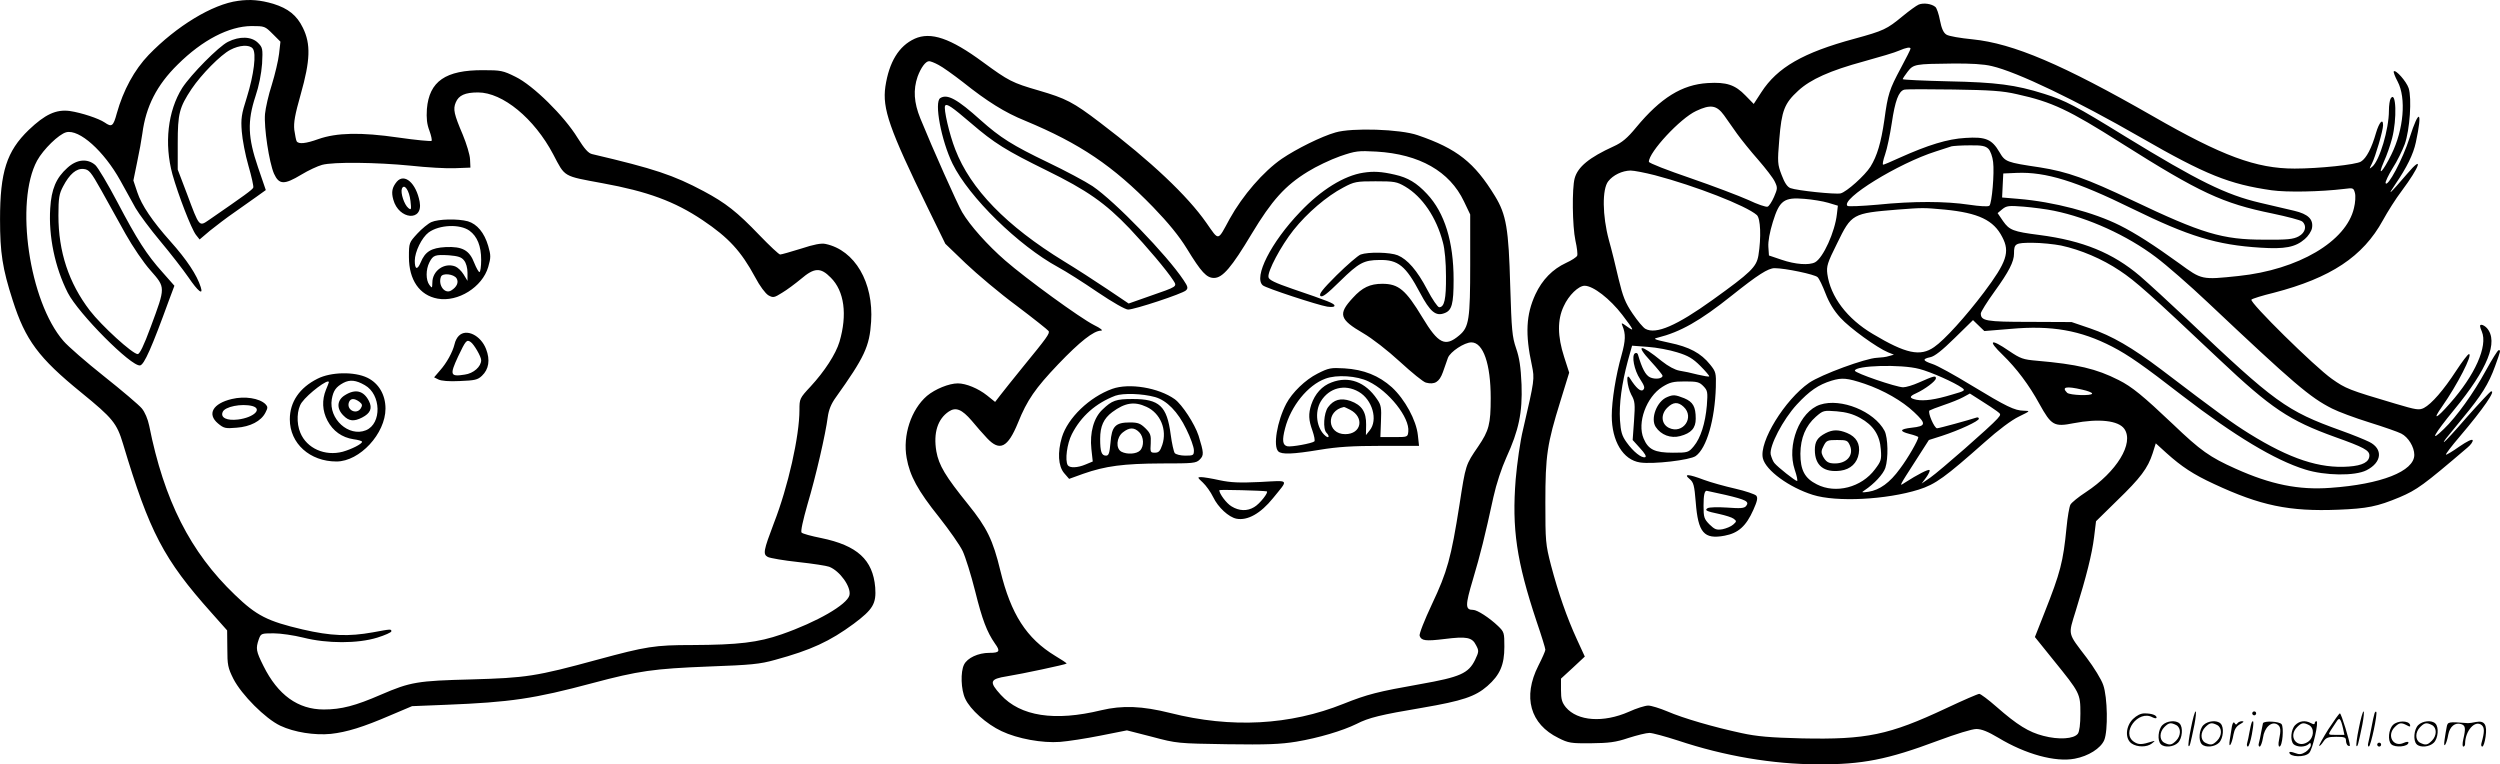 <svg version="1.0" xmlns="http://www.w3.org/2000/svg"
  viewBox="0 0 1280.303 391.483"
 preserveAspectRatio="xMidYMid meet">
<g transform="translate(-0.581,392.339) scale(0.1,-0.1)"
fill="#000000" stroke="none">
<path d="M1225 3919 c-131 -17 -316 -130 -458 -277 -73 -76 -130 -181 -163
-299 -18 -67 -26 -72 -62 -47 -31 21 -119 50 -179 59 -70 9 -126 -17 -210 -97
-113 -109 -147 -215 -147 -458 0 -170 12 -251 65 -415 65 -203 132 -294 351
-472 162 -132 182 -157 214 -263 135 -451 208 -591 453 -865 l80 -90 1 -93 c0
-84 3 -99 31 -155 42 -82 164 -204 240 -240 72 -34 176 -50 259 -42 82 9 166
35 305 95 l111 47 174 7 c329 13 451 31 750 111 236 63 314 74 595 85 217 8
262 12 340 34 184 50 281 95 403 185 99 74 116 103 110 186 -12 142 -92 215
-277 253 -50 10 -95 22 -100 28 -6 5 7 63 30 144 43 144 93 361 104 448 5 36
17 67 41 100 147 206 173 261 181 388 13 201 -83 366 -233 398 -22 5 -59 -2
-126 -24 -52 -16 -100 -30 -107 -30 -6 0 -54 45 -106 99 -115 120 -173 165
-285 225 -156 83 -252 115 -571 190 -20 4 -40 27 -75 83 -69 113 -229 270
-318 313 -64 32 -76 34 -165 34 -194 1 -277 -57 -289 -199 -3 -48 0 -77 13
-111 9 -25 14 -48 11 -52 -4 -3 -80 4 -170 17 -193 28 -316 25 -410 -8 -64
-23 -101 -27 -111 -11 -3 5 -8 31 -12 58 -4 38 3 77 33 183 49 173 52 257 11
340 -31 64 -75 99 -152 123 -65 19 -118 24 -180 15z m177 -169 l40 -40 -7 -62
c-4 -35 -21 -106 -37 -158 -17 -52 -32 -119 -35 -150 -6 -70 21 -248 46 -306
26 -57 52 -58 140 -5 36 22 84 44 106 50 58 16 281 13 453 -4 82 -9 184 -15
228 -13 l79 3 -2 43 c-1 23 -18 79 -37 125 -45 106 -51 131 -36 166 15 36 47
51 114 51 126 0 288 -133 385 -317 62 -118 48 -110 253 -148 230 -42 369 -93
512 -189 134 -90 197 -159 269 -292 24 -46 53 -84 68 -93 24 -13 29 -13 70 13
24 14 68 47 97 71 68 58 100 60 152 7 70 -69 86 -190 45 -329 -19 -63 -76
-151 -148 -229 -56 -60 -57 -63 -57 -120 0 -134 -58 -393 -131 -580 -53 -140
-57 -159 -31 -173 12 -6 82 -18 156 -26 74 -8 145 -19 158 -24 55 -21 114
-104 104 -146 -12 -48 -166 -137 -347 -200 -121 -42 -221 -54 -459 -55 -191 0
-234 -7 -485 -75 -315 -86 -365 -93 -645 -101 -277 -7 -312 -13 -463 -78 -131
-57 -203 -76 -293 -76 -132 0 -235 74 -309 223 -38 76 -40 89 -24 136 11 30
12 31 76 31 36 0 104 -10 152 -22 122 -31 279 -31 379 0 39 12 72 27 72 32 0
12 1 13 -95 -5 -124 -22 -213 -19 -360 15 -179 42 -235 70 -346 177 -229 219
-363 485 -439 866 -7 34 -22 70 -38 89 -14 17 -101 91 -193 164 -92 73 -186
155 -208 181 -176 202 -250 712 -135 924 32 58 111 135 149 145 67 17 193 -96
277 -247 25 -46 61 -110 78 -141 18 -31 75 -108 127 -170 52 -62 117 -146 144
-185 49 -72 77 -94 63 -50 -19 61 -71 140 -156 235 -91 102 -147 184 -169 251
l-20 60 19 93 c11 51 23 118 27 148 18 138 74 248 181 353 127 126 263 196
378 197 67 0 69 -1 108 -40z M1173 3709 c-48 -24 -189 -167 -234 -236 -74
-118 -93 -285 -50 -443 30 -106 96 -277 120 -309 l19 -24 53 45 c30 24 86 67
124 93 39 27 91 64 116 82 l46 33 -40 117 c-52 152 -55 235 -13 363 18 53 30
115 34 167 4 77 3 83 -21 107 -33 33 -94 35 -154 5z m127 -34 c20 -24 6 -134
-30 -250 -28 -87 -31 -110 -26 -175 3 -41 18 -120 34 -175 16 -55 27 -105 25
-112 -4 -11 -43 -39 -227 -166 -51 -35 -49 -37 -112 132 l-48 126 0 135 c0
152 8 183 71 278 50 74 148 174 198 200 47 25 98 28 115 7z M351 3064 c-58
-52 -82 -109 -88 -208 -9 -142 24 -302 90 -432 54 -106 325 -379 370 -372 21
3 60 91 149 336 l27 72 -60 68 c-82 91 -131 168 -233 362 -48 91 -98 175 -112
188 -40 35 -95 30 -143 -14z m174 -116 c33 -59 89 -159 124 -223 36 -64 92
-147 128 -187 77 -88 77 -83 1 -288 -36 -98 -57 -140 -67 -140 -26 0 -185 145
-245 223 -108 141 -161 301 -161 487 0 91 4 111 24 149 33 63 68 93 105 89 28
-3 37 -14 91 -110z M2038 2993 c-24 -29 -29 -53 -18 -92 28 -103 154 -114 135
-11 -18 96 -78 148 -117 103z m70 -99 c5 -44 4 -48 -11 -36 -21 17 -41 78 -33
99 12 29 38 -9 44 -63z M2215 2786 c-16 -7 -49 -34 -72 -59 -42 -46 -43 -47
-43 -120 0 -117 54 -196 147 -213 104 -19 229 59 259 162 14 49 14 59 0 108
-20 68 -57 112 -104 126 -51 14 -151 12 -187 -4z m195 -44 c40 -29 60 -79 60
-149 0 -35 -4 -63 -9 -63 -4 0 -16 21 -26 46 -25 66 -61 86 -147 82 -74 -4
-105 -23 -128 -79 -17 -40 -30 -36 -30 9 0 46 36 119 71 145 55 40 160 44 209
9z m-28 -152 c11 -13 18 -39 18 -64 l0 -41 -20 33 c-11 18 -30 36 -43 41 -56
21 -117 -22 -117 -83 -1 -29 -1 -30 -15 -12 -19 25 -19 79 0 116 19 37 29 40
100 36 46 -4 64 -9 77 -26z m-38 -92 c12 -20 2 -44 -27 -62 -33 -21 -69 27
-53 70 8 21 66 14 80 -8z M2356 2204 c-9 -8 -19 -27 -22 -42 -10 -42 -41 -98
-75 -136 l-30 -35 22 -11 c13 -7 55 -11 109 -8 77 3 92 6 114 27 35 33 43 81
21 137 -27 70 -101 106 -139 68z m60 -32 c17 -11 54 -75 54 -93 0 -33 -39 -68
-84 -74 -75 -12 -78 -2 -34 93 39 82 44 88 64 74z M1632 1984 c-92 -46 -142
-119 -142 -208 0 -124 103 -216 239 -216 119 0 251 143 251 271 0 71 -35 130
-93 158 -66 32 -186 30 -255 -5z m242 -33 c84 -47 88 -197 6 -231 -88 -36
-192 58 -175 159 8 44 21 63 60 84 33 17 64 14 109 -12z m-184 15 c0 -2 -7
-20 -15 -39 -21 -52 -19 -107 8 -158 28 -53 74 -86 133 -95 24 -3 44 -9 44
-13 0 -11 -53 -38 -99 -51 -91 -24 -184 17 -217 97 -21 49 -18 120 7 155 33
46 139 126 139 104z M1773 1900 c-42 -25 -45 -69 -8 -105 28 -29 54 -31 95
-10 43 22 54 48 35 85 -27 53 -69 63 -122 30z m73 -34 c15 -12 17 -18 8 -33
-22 -36 -76 -9 -61 31 8 20 27 21 53 2z M1193 1880 c-97 -23 -128 -77 -71
-125 30 -25 38 -27 95 -22 71 5 126 34 148 77 13 25 13 30 0 44 -31 30 -106
42 -172 26z m105 -36 c54 -15 7 -59 -73 -69 -57 -7 -91 9 -79 38 10 28 97 45
152 31z M9832 3900 c-12 -5 -49 -32 -83 -60 -80 -66 -96 -74 -246 -115 -263
-71 -395 -147 -477 -274 l-39 -60 -42 43 c-53 55 -97 70 -194 64 -131 -8 -240
-75 -366 -227 -45 -55 -73 -78 -115 -97 -125 -57 -184 -105 -200 -164 -14 -51
-12 -244 4 -319 8 -35 12 -70 9 -77 -3 -7 -28 -24 -57 -37 -69 -32 -122 -86
-157 -161 -48 -104 -53 -203 -18 -364 14 -69 14 -73 -45 -327 -15 -60 -31
-176 -38 -256 -20 -253 4 -418 107 -728 25 -73 45 -138 45 -145 0 -6 -16 -43
-36 -82 -81 -160 -42 -299 103 -370 51 -26 65 -28 167 -27 91 1 126 5 191 27
44 14 92 26 108 26 15 0 81 -18 146 -39 240 -80 485 -121 716 -122 228 -1 356
24 615 121 94 35 175 60 197 60 27 0 59 -13 113 -45 139 -84 292 -126 391
-107 70 13 133 53 151 95 20 48 17 220 -5 282 -9 28 -48 91 -85 140 -99 130
-95 113 -56 240 55 178 83 289 94 377 l10 82 108 106 c120 116 157 165 182
242 l16 51 55 -50 c78 -70 137 -109 243 -158 238 -111 385 -142 636 -132 149
6 200 16 315 64 89 38 121 61 347 254 17 14 29 31 27 38 -3 7 -28 -5 -69 -33
-35 -25 -66 -43 -68 -41 -3 2 29 44 70 92 122 143 191 244 159 231 -4 -2 -59
-60 -121 -130 -61 -71 -114 -128 -117 -128 -6 0 -1 6 97 125 93 112 131 172
164 264 29 81 29 81 18 81 -5 0 -34 -47 -66 -105 -62 -114 -150 -237 -215
-299 -76 -74 -52 -29 53 99 172 209 228 349 168 418 -8 9 -21 17 -28 17 -10 0
-10 -7 2 -35 31 -74 -35 -223 -164 -368 -70 -80 -91 -88 -40 -16 78 111 159
269 138 269 -6 0 -35 -39 -66 -86 -63 -97 -125 -169 -165 -190 -25 -12 -38
-10 -146 22 -240 71 -254 77 -325 127 -87 61 -425 394 -412 406 5 5 56 21 114
35 292 76 457 185 559 371 24 44 67 112 96 150 94 126 115 190 29 89 -91 -106
-107 -121 -61 -54 58 85 92 153 105 215 35 163 17 176 -32 23 -34 -108 -114
-258 -123 -232 -2 6 14 40 36 76 23 35 50 91 62 123 26 73 37 235 20 287 -12
35 -66 96 -76 86 -3 -3 6 -27 20 -53 44 -84 31 -244 -32 -372 -44 -90 -75
-121 -39 -38 15 32 33 85 42 119 26 99 21 249 -7 205 -5 -8 -9 -36 -9 -62 0
-96 -48 -256 -85 -287 -17 -14 -17 -14 -2 16 18 35 57 169 57 196 0 38 -20 15
-36 -39 -22 -77 -49 -130 -77 -147 -24 -16 -217 -36 -340 -36 -197 0 -370 64
-727 269 -461 264 -714 372 -923 393 -61 6 -121 16 -133 24 -15 9 -25 31 -33
72 -6 33 -17 65 -24 70 -19 16 -60 22 -85 12z m-42 -226 c0 -4 -22 -48 -49
-98 -60 -112 -67 -134 -85 -267 -17 -117 -37 -184 -71 -239 -29 -46 -122 -129
-153 -137 -27 -6 -222 14 -257 27 -16 6 -30 27 -45 67 -21 55 -22 64 -12 184
12 146 26 183 97 248 63 58 163 103 336 150 80 22 161 46 180 55 37 16 59 20
59 10z m416 -89 c130 -30 430 -174 764 -366 332 -191 453 -239 669 -270 78
-11 249 -8 373 7 45 6 47 5 54 -21 4 -15 2 -50 -5 -77 -39 -171 -285 -316
-591 -348 -190 -20 -188 -20 -303 64 -130 94 -225 155 -305 195 -134 67 -338
121 -520 136 l-83 7 3 62 3 61 69 3 c149 6 304 -42 591 -183 290 -142 432
-186 658 -200 123 -8 178 2 226 44 17 14 34 40 37 56 8 45 -19 72 -91 89 -33
8 -112 26 -175 41 -175 41 -317 111 -691 340 -253 156 -306 184 -415 218 -146
46 -243 59 -491 64 -128 3 -233 8 -233 11 0 3 11 20 25 38 30 39 38 40 230 42
92 1 161 -3 201 -13z m129 -144 c181 -40 265 -80 535 -251 402 -254 518 -308
773 -360 76 -16 145 -34 153 -41 25 -21 17 -57 -18 -76 -28 -15 -57 -18 -178
-17 -213 0 -316 31 -675 202 -234 111 -332 146 -471 168 -174 26 -179 28 -209
79 -38 65 -70 79 -174 72 -91 -5 -191 -36 -338 -102 -41 -19 -79 -35 -83 -35
-5 0 0 24 10 53 10 28 25 101 34 160 17 115 35 162 63 171 10 3 124 3 253 1
191 -3 252 -7 325 -24z m-1500 -108 c16 -23 47 -66 67 -95 21 -29 69 -89 108
-133 38 -44 77 -94 85 -112 15 -31 14 -36 -4 -78 -11 -25 -26 -48 -33 -50 -8
-3 -52 12 -98 34 -47 21 -181 72 -297 112 -117 40 -213 77 -213 84 0 49 160
222 242 260 74 35 105 30 143 -22z m1354 -172 c10 -10 21 -40 24 -67 7 -56 -6
-211 -19 -224 -6 -6 -50 -3 -104 5 -120 18 -284 19 -470 0 -80 -7 -149 -10
-153 -6 -36 35 260 218 453 279 36 12 72 23 80 26 8 2 50 5 93 5 62 1 81 -3
96 -18z m-1708 -135 c205 -54 468 -156 522 -204 19 -17 23 -114 8 -207 -10
-59 -39 -87 -234 -227 -185 -133 -290 -178 -344 -149 -11 5 -41 41 -66 78 -38
56 -50 87 -72 178 -14 61 -36 151 -50 200 -33 123 -35 260 -3 300 25 32 71 54
114 55 18 0 74 -11 125 -24z m887 -141 l50 -15 -5 -43 c-10 -91 -70 -224 -112
-247 -31 -16 -101 -11 -171 13 l-65 22 -3 44 c-2 28 7 76 23 128 34 110 57
127 162 118 39 -3 94 -12 121 -20z m1157 -41 c176 -36 374 -126 521 -237 55
-41 175 -146 267 -233 442 -417 523 -486 636 -543 31 -16 117 -48 191 -71 74
-23 148 -49 163 -57 36 -18 67 -69 67 -109 0 -84 -170 -151 -430 -169 -162
-12 -305 17 -485 98 -132 59 -179 92 -321 228 -153 145 -210 192 -278 226
-114 58 -212 81 -419 99 -71 6 -84 11 -142 50 -96 66 -112 56 -33 -20 71 -69
135 -154 188 -251 61 -110 75 -119 175 -99 129 25 230 14 260 -29 51 -73 -39
-220 -197 -324 -37 -24 -73 -53 -79 -64 -6 -11 -15 -64 -20 -117 -17 -176 -32
-232 -112 -434 l-50 -127 95 -118 c136 -168 138 -171 138 -274 0 -55 -5 -92
-13 -103 -20 -27 -98 -32 -177 -11 -74 19 -133 55 -240 149 -41 36 -81 66 -88
66 -7 0 -83 -33 -170 -74 -292 -137 -407 -161 -738 -154 -163 4 -231 10 -309
27 -144 31 -299 76 -380 111 -38 16 -83 30 -98 30 -16 0 -61 -14 -100 -32
-130 -57 -262 -48 -322 23 -20 25 -25 41 -25 89 l0 58 61 56 61 57 -40 87
c-52 113 -96 240 -133 380 -28 108 -29 124 -29 322 0 241 9 300 77 519 l45
146 -26 81 c-34 105 -35 190 -2 259 25 56 76 105 107 105 44 0 130 -67 193
-149 60 -79 64 -88 26 -61 -30 22 -33 22 -25 4 17 -41 16 -74 -5 -150 -29
-101 -50 -233 -50 -310 0 -130 58 -226 145 -239 66 -10 256 12 285 33 56 40
98 186 103 353 2 72 0 79 -29 115 -47 59 -107 91 -209 112 -78 17 -86 20 -60
26 116 29 216 85 380 216 133 106 186 140 219 140 54 0 206 -32 220 -46 8 -7
26 -45 41 -84 18 -47 43 -88 76 -124 48 -53 188 -154 244 -177 l30 -12 -25 -7
c-14 -5 -42 -8 -62 -9 -57 -2 -286 -86 -347 -128 -125 -87 -258 -303 -237
-387 15 -62 135 -149 256 -187 121 -38 376 -25 542 27 86 27 136 64 338 243
69 62 139 114 175 131 59 29 60 29 25 30 -47 1 -87 20 -270 131 -85 52 -174
101 -197 108 -51 17 -54 26 -12 35 22 4 61 35 125 98 l94 92 29 -28 29 -28
134 11 c211 19 358 -7 521 -91 83 -43 159 -96 359 -251 268 -206 474 -330 629
-378 101 -32 255 -34 314 -4 79 40 86 109 15 145 -22 11 -88 38 -147 59 -278
100 -336 142 -788 571 -88 83 -196 182 -240 220 -139 118 -292 181 -515 210
-134 17 -154 25 -186 71 l-28 41 24 20 c22 18 34 19 110 13 47 -4 117 -13 155
-21z m-560 6 c173 -17 251 -54 295 -141 40 -76 23 -127 -94 -283 -92 -122
-202 -244 -255 -280 -71 -50 -145 -34 -314 67 -132 78 -217 191 -233 307 -5
40 0 57 50 157 74 152 78 154 309 173 132 10 132 10 242 0z m596 -184 c101
-22 210 -68 301 -129 80 -53 151 -116 510 -455 265 -250 357 -312 593 -397
146 -52 175 -68 175 -94 0 -33 -34 -52 -106 -57 -148 -11 -301 39 -510 169
-85 53 -152 101 -450 328 -150 113 -251 172 -365 211 l-94 32 -216 1 c-223 0
-249 5 -249 43 0 8 31 58 70 112 74 102 100 154 100 194 0 52 6 56 94 56 44 0
111 -7 147 -14z m-1966 -547 c56 -17 80 -31 119 -70 27 -27 47 -51 45 -53 -2
-3 -29 2 -59 9 -30 8 -72 17 -93 20 -23 4 -57 22 -91 49 -109 89 -139 89 -57
0 34 -37 61 -70 61 -75 0 -15 -38 -20 -64 -8 -23 11 -41 45 -62 117 -2 7 -9
10 -15 6 -19 -11 -4 -87 26 -132 22 -34 26 -45 16 -55 -12 -12 -36 8 -68 59
-22 35 -15 -42 7 -84 19 -33 20 -48 14 -134 l-7 -98 38 -42 c25 -27 34 -43 26
-46 -18 -6 -61 28 -95 76 -24 33 -30 54 -34 114 -5 83 9 186 40 302 l22 79 80
-6 c45 -3 113 -16 151 -28z m1240 -85 c59 -15 182 -70 219 -97 18 -13 14 -16
-50 -34 -88 -27 -144 -34 -183 -27 -38 8 -39 17 -3 33 46 21 102 63 102 77 0
15 -9 13 -88 -22 -29 -13 -65 -24 -80 -24 -37 1 -247 73 -247 85 0 27 237 34
330 9z m-280 -76 c97 -33 193 -88 253 -145 64 -60 62 -72 -12 -80 -62 -7 -65
-18 -11 -32 25 -6 45 -14 45 -16 0 -15 -53 -108 -94 -162 -52 -72 -104 -109
-161 -118 -35 -5 -38 -4 -21 7 51 34 96 83 107 115 16 49 14 155 -4 190 -53
100 -223 169 -330 134 -105 -35 -172 -207 -130 -333 11 -32 16 -58 12 -58 -9
0 -99 71 -116 92 -7 8 -15 28 -19 44 -8 43 63 179 134 256 65 70 110 101 178
122 54 16 79 14 169 -16z m-825 -13 c21 -22 22 -30 17 -98 -8 -92 -32 -167
-67 -209 -27 -32 -30 -33 -107 -33 -93 0 -126 16 -150 73 -34 80 14 212 96
264 39 24 55 28 116 28 63 0 74 -3 95 -25z m1939 -17 c28 -6 51 -15 51 -20 0
-13 -115 -9 -128 4 -30 30 -5 35 77 16z m-437 -110 c22 -16 22 -17 3 -39 -35
-40 -297 -269 -343 -301 l-45 -31 23 31 c13 18 21 35 17 38 -5 6 -60 -22 -127
-65 -29 -19 -32 -24 58 116 l66 103 66 21 c92 30 190 76 190 88 0 6 -6 8 -12
6 -36 -12 -192 -55 -202 -55 -14 0 -49 81 -39 91 5 3 37 16 73 28 36 12 81 30
99 40 l35 19 58 -37 c32 -20 68 -44 80 -53z m-700 -35 c67 -37 101 -87 106
-162 4 -52 1 -60 -30 -101 -69 -93 -201 -127 -298 -77 -62 31 -84 73 -84 157
1 81 27 143 79 189 38 33 40 33 107 28 48 -4 84 -14 120 -34z M8659 1470 c20
-17 24 -32 31 -118 12 -157 42 -192 148 -172 70 13 110 49 147 132 20 45 24
62 15 73 -6 7 -55 24 -108 36 -53 12 -125 32 -160 45 -79 30 -107 32 -73 4z
m183 -81 c106 -25 124 -34 106 -57 -10 -12 -29 -13 -98 -8 -47 3 -91 2 -99 -3
-17 -11 -7 -16 60 -30 31 -7 64 -17 73 -24 16 -12 16 -14 -2 -30 -11 -10 -36
-20 -55 -24 -31 -5 -40 -1 -67 25 -27 28 -30 36 -30 95 0 54 5 77 16 77 1 0
44 -10 96 -21z M8544 1890 c-53 -21 -87 -110 -59 -153 27 -41 77 -60 125 -47
57 15 80 41 80 89 0 62 -14 86 -59 105 -46 18 -56 19 -87 6z m84 -50 c58 -54
-4 -142 -75 -108 -39 19 -44 68 -9 103 30 30 55 32 84 5z M9355 1705 c-42 -22
-55 -43 -55 -86 0 -80 47 -117 132 -106 51 7 85 39 93 88 8 49 -12 85 -60 105
-44 18 -73 18 -110 -1z m125 -64 c20 -49 -16 -91 -77 -91 -34 0 -46 8 -62 37
-9 18 -9 29 4 53 14 28 20 30 69 30 50 0 54 -2 66 -29z M4690 3725 c-81 -37
-131 -119 -150 -245 -16 -113 19 -215 219 -625 l88 -180 104 -100 c58 -55 175
-154 262 -218 86 -65 159 -123 163 -129 7 -12 -9 -34 -131 -183 -49 -61 -102
-126 -116 -145 l-27 -35 -41 33 c-45 36 -108 62 -150 62 -45 0 -116 -29 -158
-64 -81 -70 -125 -202 -104 -318 16 -91 57 -167 166 -303 52 -66 107 -144 121
-174 14 -30 43 -122 64 -206 36 -145 60 -208 101 -267 29 -40 24 -48 -28 -48
-58 0 -113 -26 -130 -60 -19 -37 -16 -129 6 -175 25 -55 109 -130 186 -166 82
-39 209 -62 300 -55 39 3 131 17 206 32 l136 27 129 -33 c127 -34 132 -34 383
-38 205 -3 275 0 355 13 114 19 238 56 309 91 62 32 124 47 338 83 204 35 270
57 332 111 65 57 87 109 87 201 0 72 -1 76 -32 106 -45 43 -107 83 -128 83
-41 0 -41 22 -1 156 39 131 61 220 105 422 15 68 42 149 66 202 64 140 83 230
78 374 -4 91 -11 137 -28 186 -20 58 -23 92 -30 320 -8 292 -20 364 -78 459
-105 172 -194 243 -396 312 -88 31 -337 39 -421 14 -71 -20 -200 -84 -275
-135 -94 -65 -200 -187 -267 -308 -63 -116 -53 -114 -119 -20 -97 139 -283
315 -544 513 -139 106 -175 124 -315 165 -135 39 -154 49 -285 145 -167 123
-267 157 -350 120z m122 -134 c20 -10 76 -50 125 -88 124 -99 215 -156 319
-198 281 -117 450 -231 655 -442 79 -82 133 -148 173 -213 74 -121 101 -150
139 -150 44 0 90 54 193 226 103 171 171 247 287 318 43 27 117 62 165 79 81
28 94 29 187 24 220 -13 375 -101 448 -255 l32 -67 0 -255 c0 -283 -6 -322
-56 -364 -72 -61 -107 -44 -189 92 -85 141 -122 172 -205 172 -63 0 -103 -19
-151 -72 -77 -83 -69 -110 53 -181 45 -26 125 -88 188 -146 61 -56 120 -104
133 -107 45 -12 69 3 87 53 10 27 21 59 26 74 12 31 84 79 120 79 61 0 99
-111 99 -285 0 -134 -9 -167 -64 -248 -65 -95 -64 -92 -96 -299 -43 -272 -62
-342 -141 -509 -38 -81 -67 -154 -63 -162 9 -25 30 -28 128 -16 112 14 141 9
161 -32 15 -28 15 -33 -5 -75 -34 -69 -76 -88 -280 -124 -220 -39 -271 -52
-394 -101 -274 -110 -575 -126 -887 -47 -144 36 -245 40 -354 14 -238 -58
-413 -31 -514 79 -61 67 -57 81 32 95 75 12 300 60 305 65 2 2 -25 20 -59 40
-146 89 -226 213 -280 435 -38 158 -69 221 -165 340 -117 145 -150 200 -163
272 -16 95 7 166 64 204 36 24 67 11 117 -47 23 -28 59 -69 79 -90 65 -69 106
-48 158 79 47 117 89 177 206 300 111 116 182 172 219 172 13 0 -1 12 -36 29
-71 36 -346 236 -454 330 -91 79 -181 180 -221 248 -25 43 -150 323 -214 480
-33 81 -37 147 -14 214 17 46 41 79 59 79 7 0 28 -8 48 -19z M4821 3421 c-32
-20 5 -217 63 -336 84 -171 337 -419 541 -530 39 -21 129 -78 202 -128 77 -52
142 -89 156 -89 33 0 278 81 296 98 12 11 11 19 -12 53 -85 128 -351 403 -466
481 -36 24 -139 79 -229 122 -181 87 -243 126 -344 216 -120 108 -171 136
-207 113z m156 -127 c122 -105 181 -141 388 -243 208 -102 302 -168 426 -298
87 -92 191 -215 223 -265 21 -33 24 -31 -123 -82 l-105 -37 -110 74 c-61 41
-160 105 -221 142 -295 181 -479 370 -557 573 -30 76 -61 210 -52 224 8 13 35
-6 131 -88z M6988 3039 c-99 -15 -217 -88 -324 -201 -149 -155 -240 -335 -191
-376 16 -14 281 -101 330 -109 23 -3 37 -2 37 5 0 11 -30 23 -215 86 -90 31
-121 46 -123 60 -6 29 63 159 128 241 70 88 171 174 255 218 56 30 67 32 165
32 97 0 109 -2 152 -27 88 -52 160 -158 193 -285 10 -35 16 -104 16 -174 1
-117 -8 -159 -35 -159 -7 0 -35 40 -61 90 -52 99 -101 155 -151 176 -39 16
-151 18 -190 4 -15 -6 -70 -54 -123 -106 -72 -72 -92 -97 -83 -106 9 -9 33 9
100 75 98 96 122 108 202 109 96 2 135 -30 208 -168 52 -98 81 -122 126 -104
37 14 46 46 46 171 0 195 -46 343 -136 439 -53 57 -98 84 -165 99 -69 16 -110
18 -161 10z M6753 2010 c-62 -31 -130 -97 -160 -154 -47 -90 -68 -217 -41
-244 17 -17 74 -15 213 8 90 15 168 20 314 20 l194 0 -6 55 c-8 76 -66 183
-133 245 -67 60 -144 91 -244 97 -69 4 -80 2 -137 -27z m261 -40 c105 -50 212
-186 204 -257 -3 -28 -4 -28 -73 -28 l-70 0 3 80 c3 71 1 84 -20 114 -60 89
-145 120 -233 86 -49 -18 -85 -58 -104 -114 -15 -47 -14 -78 6 -133 9 -26 14
-51 10 -55 -11 -10 -119 -30 -139 -25 -24 6 -27 31 -11 92 29 113 116 221 206
254 58 22 162 15 221 -14z m-50 -53 c70 -40 100 -145 56 -198 l-19 -24 1 53
c1 66 -22 101 -80 122 -50 17 -86 7 -115 -32 -22 -30 -27 -112 -8 -131 17 -17
13 -31 -5 -16 -46 38 -57 122 -24 177 43 70 123 90 194 49z m-44 -92 c75 -39
58 -125 -25 -125 -94 0 -100 120 -7 139 2 1 16 -6 32 -14z M5702 1932 c-117
-42 -228 -149 -258 -248 -23 -77 -19 -147 11 -183 l26 -30 72 26 c114 40 206
52 400 53 164 0 178 1 197 20 22 22 21 34 -6 122 -20 61 -84 159 -122 187 -83
59 -233 84 -320 53z m219 -42 c60 -17 117 -75 160 -164 22 -44 39 -93 39 -108
0 -26 -2 -28 -44 -28 -24 0 -48 6 -54 13 -5 6 -15 50 -21 96 -19 145 -58 181
-194 181 -86 0 -106 -7 -155 -54 -45 -42 -66 -118 -57 -202 l7 -64 -36 -15
c-42 -18 -82 -19 -92 -4 -15 25 -4 110 21 159 47 92 123 159 223 197 40 14
138 11 203 -7z m-44 -50 c71 -32 107 -117 81 -195 -11 -32 -18 -40 -38 -40
-23 0 -24 3 -21 48 2 41 -1 51 -27 77 -26 25 -38 30 -80 30 -74 0 -93 -20 -99
-103 -5 -55 -9 -67 -23 -67 -23 0 -30 20 -30 86 0 65 18 104 62 137 65 48 113
56 175 27z m-37 -130 c24 -24 26 -72 4 -94 -18 -18 -66 -21 -95 -6 -30 16 -26
73 7 99 33 26 58 27 84 1z M6166 1452 c16 -15 40 -48 53 -75 25 -52 79 -102
119 -110 57 -11 124 27 187 105 81 100 88 91 -66 83 -105 -5 -150 -3 -207 9
-40 9 -83 16 -95 16 -20 0 -19 -2 9 -28z m327 -45 c12 -3 -36 -65 -65 -81 -35
-21 -76 -20 -115 4 -26 15 -63 65 -63 83 0 4 224 -2 243 -6z M11226 194 c-10
-47 -15 -88 -12 -91 5 -6 9 7 30 110 7 37 10 67 6 67 -4 0 -15 -39 -24 -86z
M11540 270 c0 -5 5 -10 10 -10 6 0 10 5 10 10 0 6 -4 10 -10 10 -5 0 -10 -4
-10 -10z M12086 194 c-10 -47 -15 -88 -12 -91 5 -6 9 7 30 110 7 37 10 67 6
67 -4 0 -15 -39 -24 -86z M12166 269 c-3 -8 -10 -41 -16 -74 -6 -33 -14 -68
-16 -77 -3 -10 -1 -18 3 -18 10 0 46 171 38 178 -2 3 -7 -1 -9 -9z M10929 241
c-38 -38 -41 -101 -7 -125 29 -20 79 -20 104 0 18 14 18 15 1 10 -53 -17 -69
-17 -92 -2 -69 45 21 166 94 126 12 -6 21 -7 21 -1 0 12 -25 21 -62 21 -19 0
-39 -10 -59 -29z M11930 189 c-28 -45 -49 -83 -47 -85 2 -3 12 7 21 21 14 21
24 25 66 25 43 0 50 -3 50 -19 0 -11 5 -23 10 -26 6 -3 10 -3 10 1 0 20 -44
164 -51 164 -4 0 -30 -37 -59 -81z m75 4 l7 -33 -42 0 c-42 0 -42 0 -28 23 8
12 21 32 29 44 15 25 22 18 34 -34z M11080 210 c-22 -22 -27 -79 -8 -98 19
-19 66 -14 88 8 22 22 27 79 8 98 -19 19 -66 14 -88 -8z m71 0 c25 -14 25 -54
-1 -80 -23 -23 -33 -24 -61 -10 -25 14 -25 54 1 80 23 23 33 24 61 10z M11290
210 c-22 -22 -27 -79 -8 -98 19 -19 66 -14 88 8 22 22 27 79 8 98 -19 19 -66
14 -88 -8z m71 0 c25 -14 25 -54 -1 -80 -23 -23 -33 -24 -61 -10 -25 14 -25
54 1 80 23 23 33 24 61 10z M11436 204 c-3 -16 -8 -47 -11 -69 -8 -51 10 -26
19 27 5 27 15 42 34 53 18 10 22 14 10 15 -9 0 -20 -5 -24 -11 -5 -8 -9 -8
-14 1 -5 8 -10 3 -14 -16z M11537 223 c-2 -4 -7 -26 -11 -48 -4 -22 -9 -48
-12 -57 -3 -10 -1 -18 4 -18 4 0 14 28 20 62 11 58 10 81 -1 61z M11595 220
c-1 -3 -5 -23 -9 -45 -4 -22 -9 -48 -12 -57 -3 -10 -1 -18 4 -18 5 0 13 20 17
45 7 53 44 87 74 68 17 -11 19 -28 8 -80 -4 -18 -3 -33 2 -33 16 0 24 99 11
115 -12 14 -87 18 -95 5z M11760 210 c-22 -22 -27 -79 -8 -98 7 -7 24 -12 38
-12 14 0 31 5 38 12 9 9 12 8 12 -5 0 -9 -12 -24 -26 -34 -21 -13 -32 -15 -55
-6 -16 6 -29 8 -29 3 0 -24 81 -27 102 -2 18 19 50 162 37 162 -5 0 -9 -5 -9
-10 0 -7 -6 -7 -19 0 -30 16 -59 12 -81 -10z m71 0 c29 -16 25 -65 -6 -86 -56
-37 -103 28 -55 76 23 23 33 24 61 10z M12261 211 c-23 -23 -28 -80 -9 -99 19
-19 88 -13 88 9 0 5 -11 4 -24 -2 -54 -25 -89 38 -46 81 23 23 33 24 62 9 16
-9 19 -8 16 3 -8 22 -64 22 -87 -1z M12390 210 c-22 -22 -27 -79 -8 -98 19
-19 66 -14 88 8 22 22 27 79 8 98 -19 19 -66 14 -88 -8z m71 0 c25 -14 25 -54
-1 -80 -23 -23 -33 -24 -61 -10 -25 14 -25 54 1 80 23 23 33 24 61 10z M12536
201 c-3 -14 -8 -44 -11 -66 -8 -51 10 -26 19 27 8 41 35 63 66 53 22 -7 24
-21 11 -77 -5 -22 -5 -38 0 -38 5 0 9 6 9 13 0 68 51 125 85 97 15 -13 15 -35
-1 -92 -3 -10 -1 -18 4 -18 6 0 13 23 17 50 9 63 -5 84 -49 76 -17 -4 -35 -6
-41 -6 -101 8 -104 7 -109 -19z M12180 110 c0 -5 5 -10 10 -10 6 0 10 5 10 10
0 6 -4 10 -10 10 -5 0 -10 -4 -10 -10z"/>
</g>
</svg>

